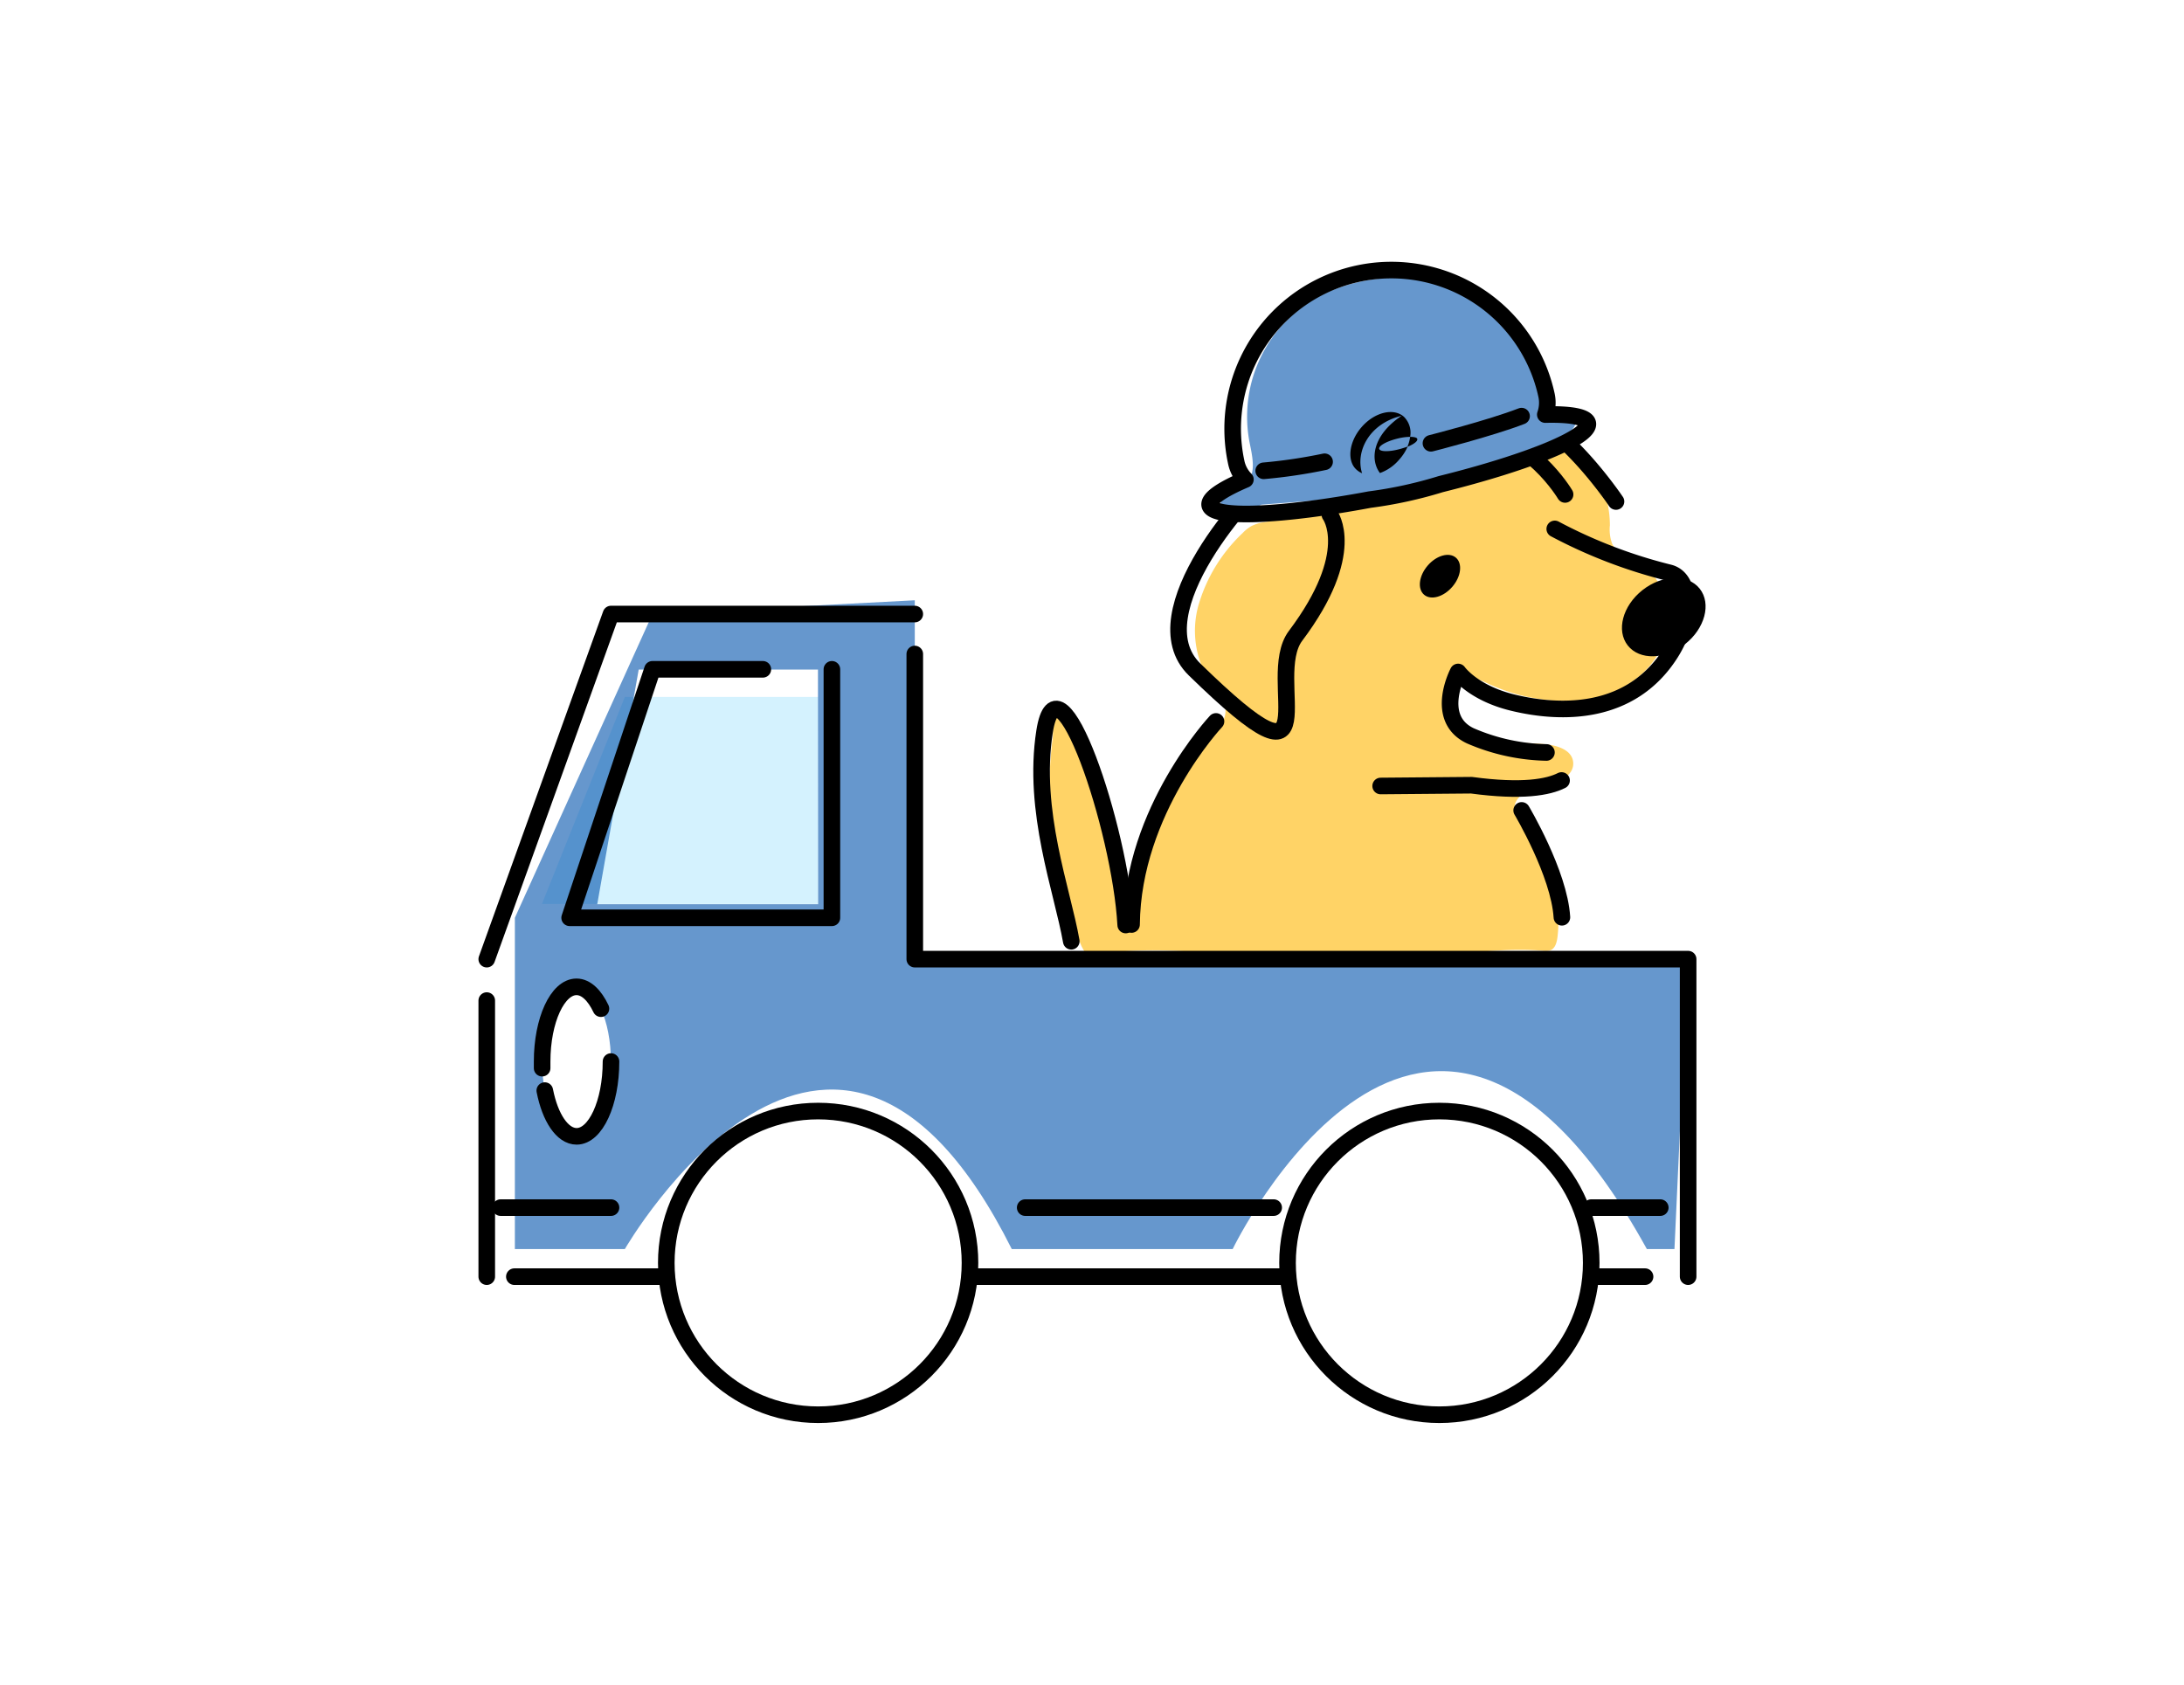 <svg xmlns="http://www.w3.org/2000/svg" xmlns:xlink="http://www.w3.org/1999/xlink" viewBox="0 0 254 196"><defs><style>.cls-1,.cls-8{fill:none;}.cls-2{clip-path:url(#clip-path);}.cls-3,.cls-9{fill:#fff;}.cls-4,.cls-7{opacity:0.6;}.cls-5{fill:#ffb500;}.cls-6{fill:#2cc0fd;opacity:0.2;}.cls-10,.cls-7{fill:#0052ac;}.cls-8,.cls-9{stroke:#000;stroke-linecap:round;stroke-linejoin:round;stroke-width:1.93px;}</style><clipPath id="clip-path" transform="translate(9.13 8.91)"><rect class="cls-1" width="238" height="159"/></clipPath></defs><g id="レイヤー_2" data-name="レイヤー 2"><g id="contents"><g class="cls-2"><rect class="cls-3" width="254" height="196"/><path class="cls-3" d="M116.67,101.18a46.81,46.81,0,0,1-3.37-24.27c.11-.9-.28-3.23.62-3.11,3.85,5.77,5.65,16.65,8,24.4,1.83-7.34,3.85-15,9.08-20.5,1.25-1.3,2.8-2.88,2.3-4.62A6.22,6.22,0,0,0,132,71a11,11,0,0,1-1.76-9.47,18.66,18.66,0,0,1,5.13-8.42,4.56,4.56,0,0,1,1-.81,5,5,0,0,1,1.76-.51,265.58,265.58,0,0,0,36.06-8.6,12.38,12.38,0,0,1,3.91,9,4.76,4.76,0,0,0,.27,2.16c.51,1,1.77,1.4,2.78,1.94,3.42,1.84,4.55,6.63,2.92,10.16s-5.44,5.69-9.3,6.14a22.1,22.1,0,0,1-11.29-2.2c-1.35-.6-3.23-1.14-4.06.08a2.6,2.6,0,0,0-.35,1.43,5.31,5.31,0,0,0,1.53,4c1.33,1.21,3.29,1.37,5.09,1.47l4.4.24c1.57.08,3.59.57,3.74,2.13s-1.73,2.43-3.26,2.75-3.44.94-3.57,2.5c-.09,1,.71,1.92,1.38,2.72A16.41,16.41,0,0,1,172,100.12c-.08.58-.25,1.25-.78,1.48a1.91,1.91,0,0,1-.89.07c-7.05-.56-14.06,1.35-21.14,1.59-10.66.35-21.44-3.08-31.89-.92Z" transform="translate(9.13 8.91)"/><g class="cls-4"><path class="cls-5" d="M116.67,101.18a46.81,46.81,0,0,1-3.37-24.27c.11-.9-.28-3.23.62-3.11,3.85,5.77,5.65,16.65,8,24.4,1.83-7.34,3.85-15,9.08-20.5,1.25-1.3,2.8-2.88,2.3-4.62A6.22,6.22,0,0,0,132,71a11,11,0,0,1-1.76-9.47,18.66,18.66,0,0,1,5.13-8.42,4.56,4.56,0,0,1,1-.81,5,5,0,0,1,1.76-.51,265.58,265.58,0,0,0,36.06-8.6,12.38,12.38,0,0,1,3.91,9,4.76,4.76,0,0,0,.27,2.16c.51,1,1.77,1.4,2.78,1.94,3.42,1.84,4.55,6.63,2.92,10.16s-5.44,5.69-9.3,6.14a22.1,22.1,0,0,1-11.29-2.2c-1.35-.6-3.23-1.14-4.06.08a2.6,2.6,0,0,0-.35,1.43,5.31,5.31,0,0,0,1.53,4c1.33,1.21,3.29,1.37,5.09,1.47l4.4.24c1.57.08,3.59.57,3.74,2.13s-1.73,2.43-3.26,2.75-3.44.94-3.57,2.5c-.09,1,.71,1.92,1.38,2.72A16.41,16.41,0,0,1,172,100.12c-.08.58-.25,1.25-.78,1.48a1.91,1.91,0,0,1-.89.07c-7.05-.56-14.06,1.35-21.14,1.59-10.66.35-21.44-3.08-31.89-.92Z" transform="translate(9.13 8.91)"/></g><polygon class="cls-6" points="72.67 81.06 95.15 81.06 95.15 105.14 63.03 105.14 72.67 81.06"/><path class="cls-7" d="M187.17,102.65H97.26V60.91l-30.51,1.6-16,35.33v38.53H63.54s24.08-41.74,45,0h25.69s22.48-46.56,48.17,0h3.21ZM57.92,123.26c-2.22,0-4-3.89-4-8.7s1.79-8.69,4-8.69,4,3.89,4,8.69S60.14,123.26,57.92,123.26Zm28.1-27H60.33l4.82-27.29H86Z" transform="translate(9.13 8.91)"/><polyline class="cls-8" points="106.39 71.42 71.06 71.42 56.61 111.56"/><line class="cls-8" x1="59.82" y1="148.49" x2="191.32" y2="148.49"/><line class="cls-8" x1="56.61" y1="116.38" x2="56.61" y2="148.49"/><polyline class="cls-8" points="88.72 77.85 75.88 77.85 66.25 106.75 96.75 106.75 96.75 77.85"/><circle class="cls-9" cx="95.15" cy="146.89" r="17.66"/><circle class="cls-9" cx="167.4" cy="146.89" r="17.66"/><path class="cls-8" d="M53.92,115.33c0-.25,0-.51,0-.77,0-4.8,1.79-8.69,4-8.69,1.11,0,2.11,1,2.84,2.54" transform="translate(9.13 8.91)"/><path class="cls-8" d="M61.93,114.56c0,4.81-1.79,8.7-4,8.7-1.66,0-3.09-2.19-3.7-5.32" transform="translate(9.13 8.91)"/><path class="cls-8" d="M144.22,48.71s-3.17-3.56-5.43-2.3-15.7,16-9,22.54c16.38,16,8,1.08,11.75-3.9,7.31-9.72,4-14.08,4-14.08" transform="translate(9.13 8.91)"/><path class="cls-8" d="M172.89,48.6s-4.09-6.93-11-7.52c-7.56-.63-18.09,5.11-19.29,6.09" transform="translate(9.13 8.91)"/><path class="cls-8" d="M162.76,40.91a5.73,5.73,0,0,1,7.61-.49c4.42,3,8.44,9,8.44,9" transform="translate(9.13 8.91)"/><path class="cls-8" d="M171.69,52.61A58,58,0,0,0,185,57.71c2.72.69,2.61,5.49.16,9.35-4.59,7.23-12.65,7.13-18.29,5.77-4.69-1.12-6.42-3.58-6.42-3.58s-2.85,5.39,1.41,7.42a23.42,23.42,0,0,0,8.86,1.94" transform="translate(9.13 8.91)"/><path class="cls-8" d="M172.48,81.87c-1.54.78-4.55,1.35-10.48.55l-10.56.09" transform="translate(9.13 8.91)"/><path class="cls-8" d="M167.84,85.35s4.37,7.33,4.68,12.43" transform="translate(9.13 8.91)"/><ellipse cx="184.36" cy="62.86" rx="5.33" ry="4" transform="translate(9.8 136.55) rotate(-38.25)"/><ellipse cx="158.34" cy="58.11" rx="2.84" ry="1.89" transform="translate(20.12 149.09) rotate(-49.27)"/><path class="cls-8" d="M132.29,75s-9.7,10.33-9.82,23.62" transform="translate(9.13 8.91)"/><path class="cls-8" d="M121.79,98.68c-.61-11.26-7.87-32.59-9.44-22.48-1.44,9.27,2.06,18.4,3.11,24.37" transform="translate(9.13 8.91)"/><polyline class="cls-8" points="106.39 76.07 106.39 111.56 196.33 111.56 196.33 148.49"/><line class="cls-9" x1="58.22" y1="140.46" x2="71.06" y2="140.46"/><line class="cls-8" x1="119.23" y1="140.46" x2="148.13" y2="140.46"/><line class="cls-8" x1="185.06" y1="140.46" x2="193.09" y2="140.46"/><path class="cls-3" d="M175.53,40.31c-.16-.74-2-1.07-4.94-1a4.15,4.15,0,0,0,.15-2.21,18.46,18.46,0,1,0-36.08,7.83,4,4,0,0,0,1.05,1.93c-2.75,1.18-4.31,2.24-4.15,3,.35,1.6,8.35,1.26,18.61-.66a49.67,49.67,0,0,0,8.26-1.8C168.5,44.9,175.88,41.91,175.53,40.31Z" transform="translate(9.13 8.91)"/><g class="cls-4"><path class="cls-10" d="M135.75,50.61a7.14,7.14,0,0,0-1.66.06c-.55,0-1.21-.25-1.28-.8a1.21,1.21,0,0,1,.5-1c.9-.79,2.22-1.09,2.88-2.09s.33-2.64.05-4a15.88,15.88,0,0,1,8.86-17.63,20.73,20.73,0,0,1,6-1.64,13.3,13.3,0,0,1,5.07.15c1.63.42,5.33.64,6.67,1.67,3.41,2.62,4.9,5.26,6.34,9.31.49,1.37.69,4.13,2.12,4.43.61.13.55.49,1.17.44a1.78,1.78,0,0,1,1.68.61c-.15,1.31-1.73,1.74-2.94,2.27C167.57,44,155.42,48,153.81,48.5c-2.18.68-6.4.53-8.68.7l-7.55.59Z" transform="translate(9.13 8.91)"/></g><path class="cls-8" d="M175.53,40.31c-.16-.74-2-1.07-4.94-1a4.15,4.15,0,0,0,.15-2.21,18.46,18.46,0,1,0-36.08,7.83,4,4,0,0,0,1.05,1.93c-2.75,1.18-4.31,2.24-4.15,3,.35,1.6,8.35,1.26,18.61-.66a49.67,49.67,0,0,0,8.26-1.8C168.5,44.9,175.88,41.91,175.53,40.31Z" transform="translate(9.13 8.91)"/><path class="cls-8" d="M157.29,42.65s6.9-1.75,10.54-3.16" transform="translate(9.13 8.91)"/><path class="cls-8" d="M137.84,45.85a60.25,60.25,0,0,0,7.08-1.05" transform="translate(9.13 8.91)"/><path d="M151.27,43.3c-.09-.34.83-.87,2.06-1.18a6.38,6.38,0,0,1,1.54-.22,2.6,2.6,0,0,0-.73-2.34c-1.2-1.06-3.4-.53-4.91,1.2s-1.75,4-.55,5a2.07,2.07,0,0,0,.6.37c-.78-2.47.76-5.75,4.6-6.68-3.44,2.31-3.68,5.14-2.52,6.66a5.27,5.27,0,0,0,2.22-1.54,5.58,5.58,0,0,0,1-1.54c-.27.1-.58.2-.91.29C152.42,43.66,151.36,43.64,151.27,43.3Z" transform="translate(9.13 8.91)"/><path d="M155.7,42.16c0-.17-.36-.26-.83-.26a4.39,4.39,0,0,1-.32,1.16C155.29,42.76,155.76,42.41,155.7,42.16Z" transform="translate(9.13 8.91)"/></g></g></g></svg>